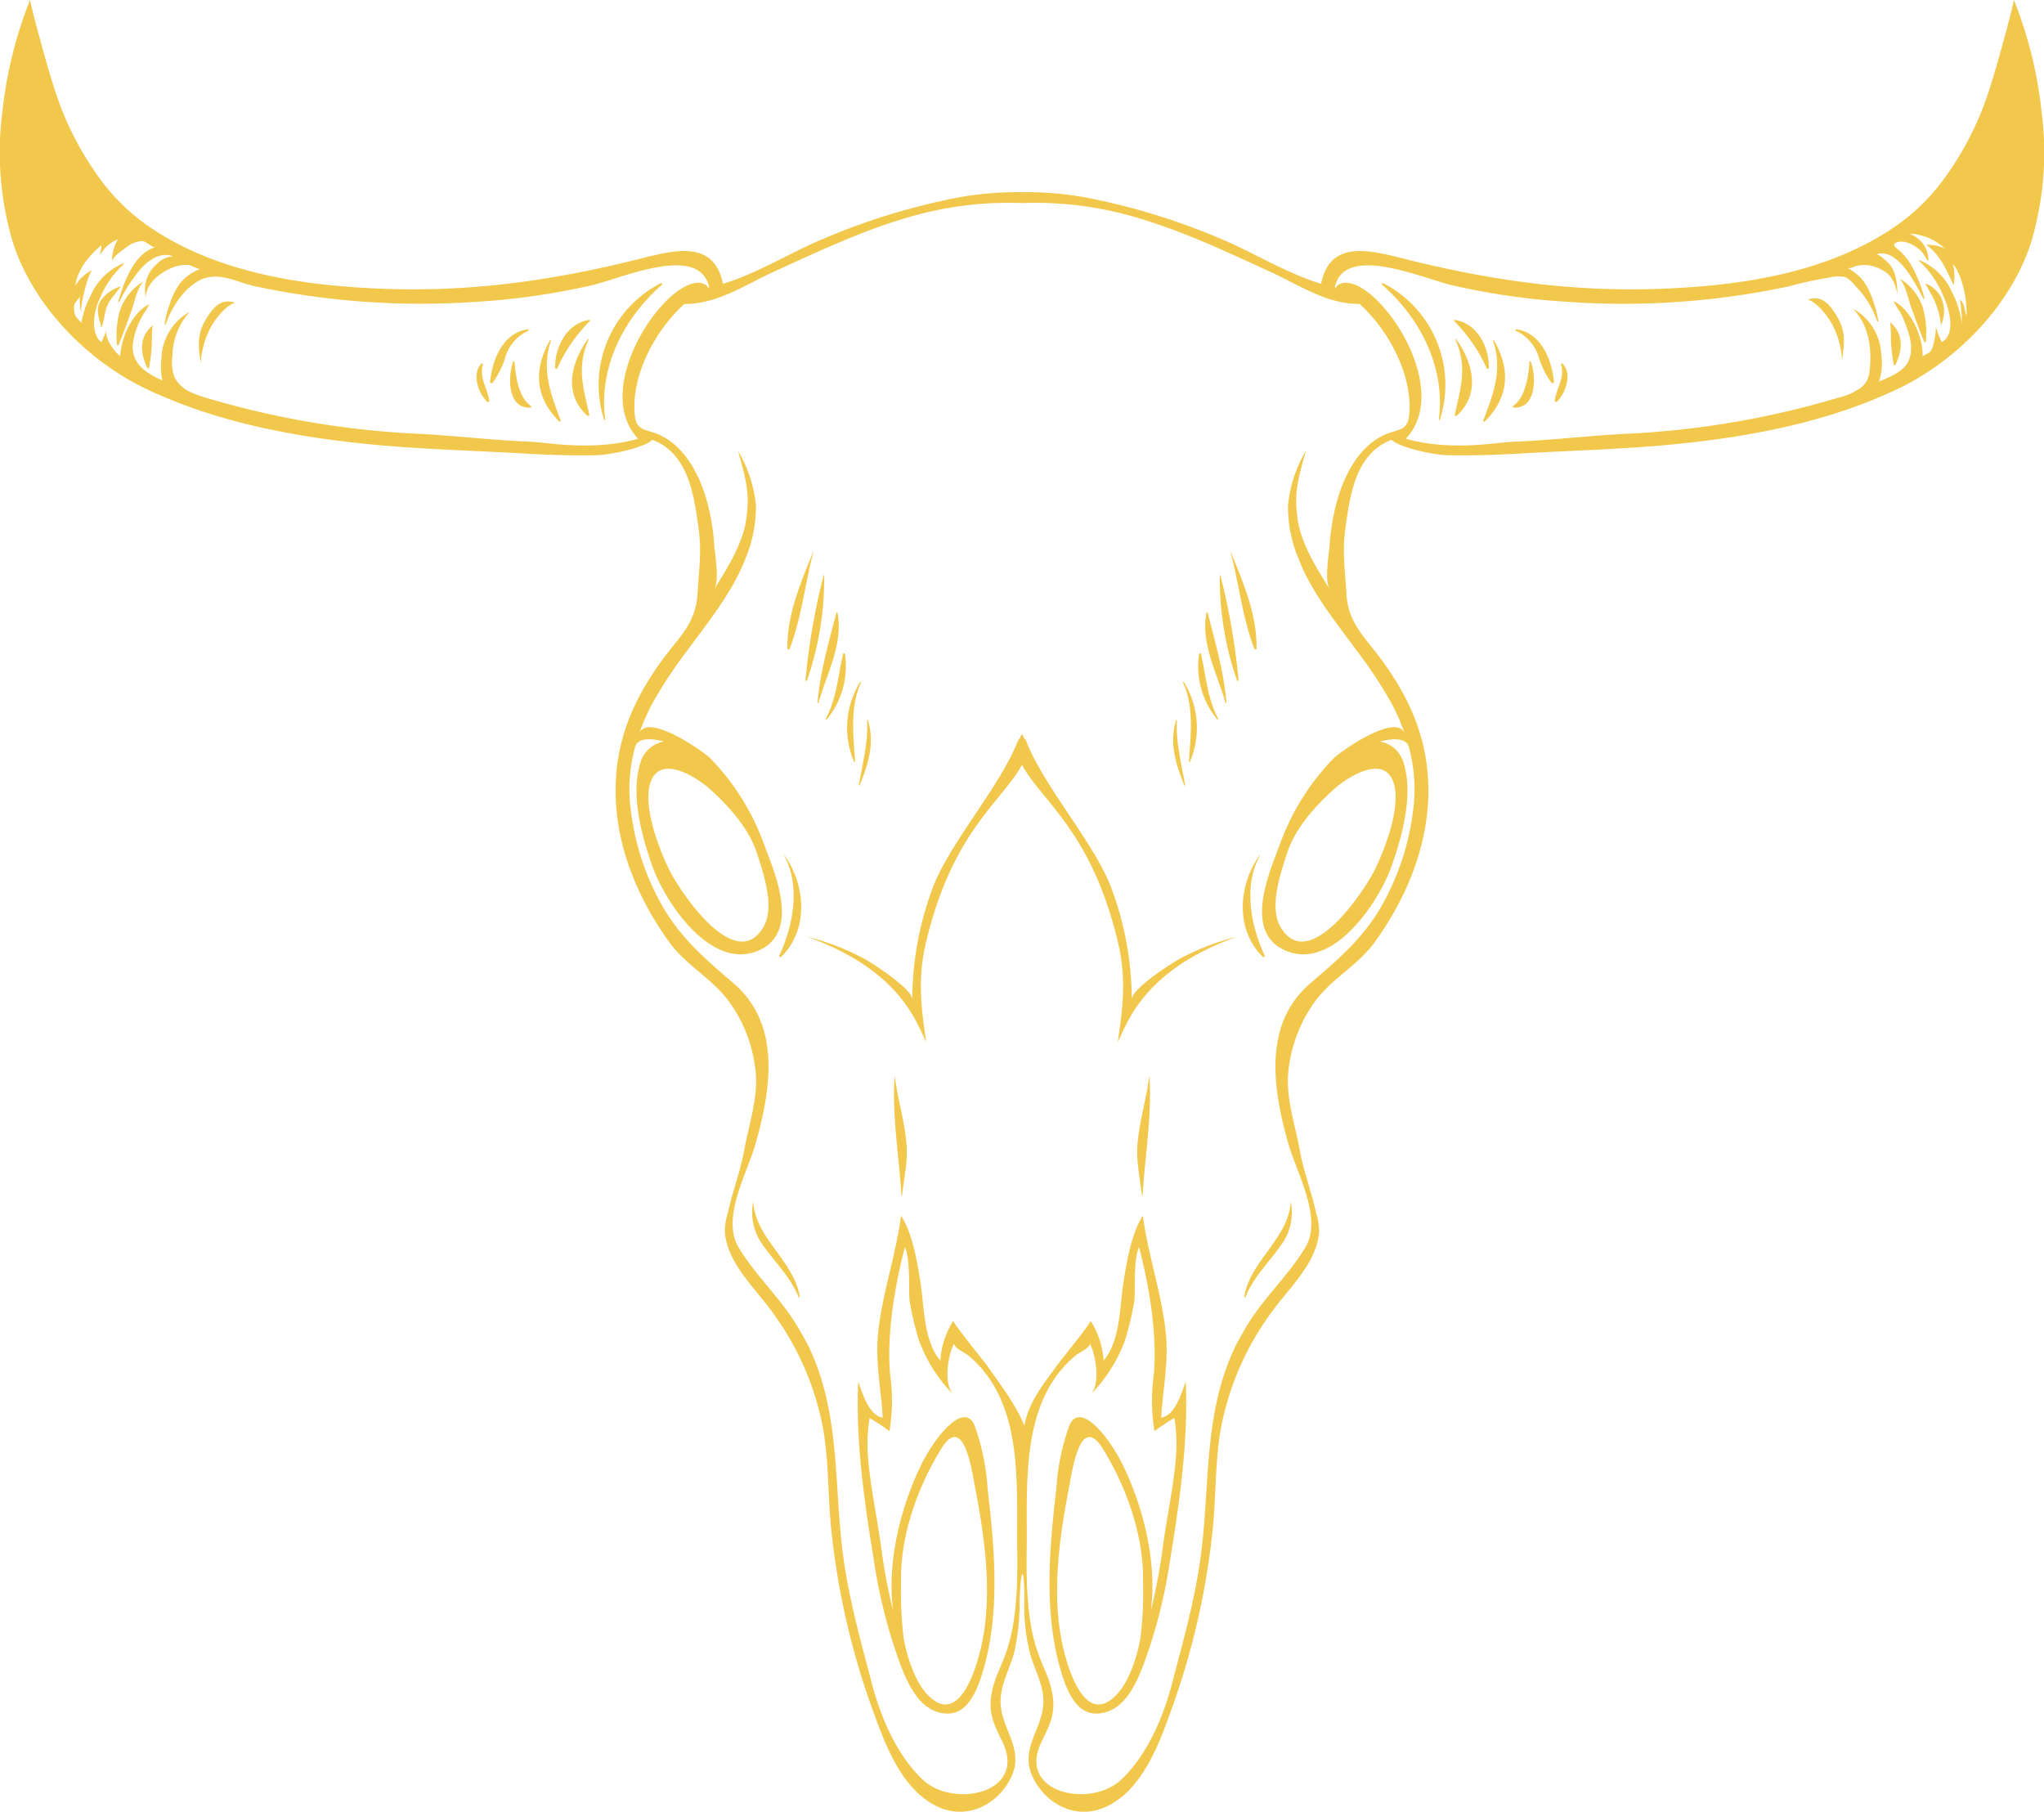 <svg xmlns="http://www.w3.org/2000/svg" xmlns:xlink="http://www.w3.org/1999/xlink" width="301.627" height="267.324" viewBox="0 0 301.627 267.324"><defs><clipPath id="a"><rect width="301.627" height="267.324" fill="#f2c84c"/></clipPath></defs><g clip-path="url(#a)"><path d="M153.306,23.723a12.165,12.165,0,0,1,1.638,4.919,4.987,4.987,0,0,0,.009-4.114,4.339,4.339,0,0,0-2.293-2.053,3.16,3.16,0,0,0,.21.465c.14.264.3.516.436.782" transform="translate(131.489 19.359)" fill="#f2c84c"/><path d="M154.265,31.449a.118.118,0,0,0,.221-.043,13.306,13.306,0,0,0-.449-5.08,7.939,7.939,0,0,0-3.456-4.262c1.009,1.113,1.284,3.013,1.789,4.391.614,1.67,1.2,3.356,1.895,4.994" transform="translate(129.698 19.004)" fill="#f2c84c"/><path d="M143.322,23.841c1.448.419,3.034,2.554,3.715,3.859a13.429,13.429,0,0,1,1.349,5.039c.37-2.628.545-4.242-.754-6.422-.973-1.638-2.155-3.228-4.311-2.476" transform="translate(123.446 20.369)" fill="#f2c84c"/><path d="M149.851,25.6c.138,1.005.1,2.1.14,3.12a28.726,28.726,0,0,0,.4,3.1.11.11,0,0,0,.2.039c1.132-2.155,1.288-4.624-.694-6.289-.02-.017-.047.007-.045.03" transform="translate(129.069 22.017)" fill="#f2c84c"/><path d="M122.406,28.71c-.136,2.036-.577,5.271-2.416,6.516a.14.14,0,0,0,.086.253c3.365.184,3.363-4.579,2.52-6.781-.034-.084-.184-.093-.19.011" transform="translate(103.296 24.663)" fill="#f2c84c"/><path d="M120.258,26.107a.106.106,0,0,0-.065.2,6.3,6.3,0,0,1,3.373,3.8,12.152,12.152,0,0,0,1.9,3.87c.121.141.4.093.374-.127-.331-3.282-1.9-7.255-5.578-7.747" transform="translate(103.473 22.485)" fill="#f2c84c"/><path d="M124.2,28.977c.566,2.016-.657,3.417-.938,5.314a.2.2,0,0,0,.341.164c1.286-1.307,2.275-4.119.806-5.619-.095-.1-.242.028-.208.141" transform="translate(106.168 24.806)" fill="#f2c84c"/><path d="M111.9,97.329a47.535,47.535,0,0,0-3.064-16.573c-2.6-6.7-9.9-14.816-12.5-21.515a.988.988,0,0,0-.356-.454A1.193,1.193,0,0,0,95.7,58.2a1.206,1.206,0,0,0-.274.583,1,1,0,0,0-.357.454c-2.6,6.7-9.9,14.812-12.5,21.515a47.535,47.535,0,0,0-3.064,16.573c.026-1.552-6.072-5.5-7.375-6.152a36.793,36.793,0,0,0-8.145-3.09c13.8,4.946,16.11,12.659,17.589,15.544-.769-4.932-1.247-9.416-.14-14.252,3.825-16.7,11.227-21.113,14.265-26.648,3.04,5.536,10.438,9.947,14.267,26.648,1.109,4.836.629,9.32-.14,14.252,1.482-2.885,3.793-10.6,17.589-15.544a36.639,36.639,0,0,0-8.143,3.09c-1.3.655-7.4,4.6-7.376,6.152" transform="translate(55.112 50.132)" fill="#f2c84c"/><path d="M101.4,58c.06-5.068-1.969-9.642-3.808-14.26a.017.017,0,0,0-.034.009c1.245,4.754,1.742,9.7,3.509,14.315A.172.172,0,0,0,101.4,58" transform="translate(84.03 37.662)" fill="#f2c84c"/><path d="M96.705,45.624a45.915,45.915,0,0,0,2.543,15.518c.045.121.24.089.225-.043a98.331,98.331,0,0,0-2.686-15.49c-.013-.047-.082-.028-.082.015" transform="translate(83.294 39.261)" fill="#f2c84c"/><path d="M98.683,61.853c-.365-4.462-1.668-8.921-2.771-13.245-.022-.091-.156-.073-.173.011-.875,4.579,1.59,8.951,2.8,13.264a.074.074,0,0,0,.143-.03" transform="translate(82.303 41.815)" fill="#f2c84c"/><path d="M97.965,61.457c-1.6-3.094-1.778-6.254-2.537-9.571-.035-.149-.257-.115-.283.019a12.32,12.32,0,0,0,2.688,9.643.08.08,0,0,0,.132-.091" transform="translate(81.796 44.606)" fill="#f2c84c"/><path d="M94.66,65.788c-.007.084.115.143.153.05A12.786,12.786,0,0,0,93.936,54.1c-.047-.078-.184-.013-.143.071,1.657,3.432,1.134,7.916.867,11.615" transform="translate(80.779 46.569)" fill="#f2c84c"/><path d="M94.779,66.694c-.536-3.153-1.407-6.343-1.217-9.569,0-.08-.112-.074-.132-.009-1.007,3.412-.056,6.4,1.223,9.6.024.065.14.05.127-.026" transform="translate(80.109 49.152)" fill="#f2c84c"/><path d="M91.936,85.333c-.428,3.43-1.487,6.714-1.748,10.168-.181,2.39.417,5.029.67,7.41a.049.049,0,0,0,.1-.007c.344-5.8,1.392-11.741,1.013-17.569,0-.019-.032-.02-.033,0" transform="translate(77.652 73.488)" fill="#f2c84c"/><path d="M98.814,109.3c1.189-2.976,3.55-5.2,5.355-7.8a8.06,8.06,0,0,0,1.372-6.163c0-.026-.045-.032-.048,0-.357,5.318-6,8.635-6.848,13.906-.015.1.13.154.169.054" transform="translate(84.963 82.098)" fill="#f2c84c"/><path d="M109.751,22.456a.14.14,0,0,0-.151.233c5.709,5.031,9.348,12.234,8.361,19.886a.082.082,0,0,0,.16.032,16.847,16.847,0,0,0-8.37-20.151" transform="translate(94.361 19.329)" fill="#f2c84c"/><path d="M115.441,26.958c1.778,3.974.8,7.09-.108,11.082-.039.184.182.249.3.143,3.553-3.229,2.422-7.78-.074-11.281-.043-.06-.149-.011-.117.056" transform="translate(99.335 23.148)" fill="#f2c84c"/><path d="M120.418,32.411c.047-3.088-1.751-6.563-5.02-7.053a.108.108,0,0,0-.089.186,23.143,23.143,0,0,1,4.774,6.932.173.173,0,0,0,.335-.065" transform="translate(99.287 21.841)" fill="#f2c84c"/><path d="M119.047,27.061c1.429,4.262.058,7.756-1.443,11.749a.137.137,0,0,0,.229.147c3.577-3.579,3.8-7.691,1.346-11.961-.041-.073-.156-.013-.132.065" transform="translate(101.285 23.224)" fill="#f2c84c"/><path d="M301.261,16.4A62.069,62.069,0,0,0,297.19,0c-.54,2.662-2.987,11.442-3.836,13.839a45.606,45.606,0,0,1-7.211,13.515,30.5,30.5,0,0,1-6.291,5.936c-10.118,7.038-23.045,8.9-35.132,9.335-12.789.456-24.869-1.281-37.228-4.372-5.277-1.322-11.2-3-12.545,3.622-5.187-1.565-10.327-4.823-15-6.721a97.811,97.811,0,0,0-17.777-5.621,48.073,48.073,0,0,0-11.352-1.169,48.087,48.087,0,0,0-11.35,1.169,97.774,97.774,0,0,0-17.774,5.621c-4.679,1.9-9.818,5.156-15.008,6.721-1.346-6.621-7.265-4.944-12.542-3.622C81.78,41.344,69.7,43.08,56.911,42.624c-12.089-.434-25.016-2.3-35.132-9.335a30.522,30.522,0,0,1-6.295-5.936A45.644,45.644,0,0,1,8.274,13.839C7.427,11.442,4.978,2.662,4.438,0A62.155,62.155,0,0,0,.364,16.4,46.517,46.517,0,0,0,1.929,35.868c3.045,9.348,11.043,17.461,19.816,21.6,10.77,5.081,22.8,7.205,34.587,8.247,6.948.614,13.934.787,20.9,1.2,3.267.192,7.8.352,11.058.238,1.653-.056,6.671-1.018,7.985-2.258,5.34,2.036,6.122,8.16,6.816,13.078.482,3.412.032,6.325-.158,9.627-.251,4.359-2.673,6.343-5.061,9.582-4.655,6.312-7.291,12.694-7.006,20.629.274,7.648,3.442,15.034,7.868,21.167,2.418,3.347,6.137,5.307,8.592,8.46a21.106,21.106,0,0,1,4.169,10.61c.421,3.9-.968,7.788-1.66,11.6-.575,3.153-1.765,6.282-2.448,9.392a9.437,9.437,0,0,0-.426,2.738c.37,4.618,4.441,8.251,6.986,11.793a41.937,41.937,0,0,1,7.557,17.457c.828,4.908.659,9.913,1.186,14.851a111.439,111.439,0,0,0,5.986,26.138c1.876,5.208,4.322,12.126,9.8,14.606,4.173,1.889,8.551-.214,10.6-4.108,2.338-4.437-1.448-7.358-1.424-11.5.013-2.5,1.366-4.789,2-7.149a33.555,33.555,0,0,0,.81-7.879c.179-4.789.7-5.132.7,0a28.667,28.667,0,0,0,.81,7.879c.638,2.36,1.99,4.646,2,7.149.022,4.143-3.764,7.064-1.424,11.5,2.049,3.894,6.429,6,10.6,4.108,5.48-2.479,7.926-9.4,9.8-14.606a111.438,111.438,0,0,0,5.986-26.138c.525-4.938.357-9.943,1.184-14.851a41.92,41.92,0,0,1,7.561-17.457c2.543-3.542,6.613-7.175,6.984-11.793a9.377,9.377,0,0,0-.428-2.738c-.681-3.11-1.871-6.239-2.446-9.392-.692-3.81-2.079-7.7-1.664-11.6a21.147,21.147,0,0,1,4.175-10.61c2.453-3.153,6.172-5.113,8.59-8.46,4.428-6.133,7.594-13.519,7.868-21.167.285-7.935-2.351-14.317-7.006-20.629-2.39-3.239-4.808-5.223-5.061-9.582-.192-3.3-.64-6.215-.158-9.627.692-4.918,1.476-11.041,6.816-13.078,1.314,1.24,6.332,2.2,7.985,2.258,3.259.114,7.791-.047,11.058-.238,6.963-.413,13.947-.586,20.9-1.2,11.786-1.042,23.817-3.166,34.587-8.247,8.772-4.138,16.772-12.251,19.814-21.6A46.485,46.485,0,0,0,301.261,16.4M78.184,65.168c-5.32-.2-10.608-.838-15.922-1.135A130.713,130.713,0,0,1,30.431,58.7c-1.939-.607-3.808-1.184-4.731-3.181a6.861,6.861,0,0,1-.246-3.107,9.828,9.828,0,0,1,2.423-6.252c.028-.03-.015-.074-.048-.052a8.106,8.106,0,0,0-4,6.71,9.353,9.353,0,0,0,.141,3.33c-2.247-1.061-4.393-2.232-4.393-5.067a10.593,10.593,0,0,1,1.065-3.734c.357-.879.985-1.569,1.374-2.444-1.649.7-3.161,3.09-3.665,4.737a11.378,11.378,0,0,0-.629,2.891c-.778-.542-2.461-2.829-1.953-3.838-.3.594-.529,1.219-.8,1.817-1.684-1.316-1.113-4.6-.333-6.235a14.068,14.068,0,0,1,3.63-5.3.066.066,0,0,0-.058-.117,9.007,9.007,0,0,0-4.845,4.8A13.233,13.233,0,0,0,12,47.683c.013-.141-.705-.767-.815-1a2.888,2.888,0,0,1-.22-1.7c.1-.423.843-1.048.841-1.405a7.82,7.82,0,0,0,.231,2.781c-.354-.9.977-6.191,1.645-6.546a5.943,5.943,0,0,0-2.567,2.345c.316-2.392,2.038-4.462,3.832-5.952.037.491-.169.927-.169,1.415a5.3,5.3,0,0,1,2.615-2.314,6.5,6.5,0,0,0-.866,3.27c.257-.858,1.39-1.524,2.057-2.04a4.2,4.2,0,0,1,2.4-.973c.544.028,1.584,1.022,1.945.927-3.088.8-4.715,5.255-5.467,8-.026.089.11.127.151.048a22.4,22.4,0,0,1,3.257-4.983c1.18-1.271,2.865-2.407,4.663-1.737a3.679,3.679,0,0,0-1.787.614,9.833,9.833,0,0,0-1.076.966,5.051,5.051,0,0,0-1.139,4.5c-.039-2.414,3.051-4.424,5.119-4.748a6.671,6.671,0,0,1,1.322-.037c.493.214.994.411,1.493.609a6.818,6.818,0,0,0-2.87,2.049,10.566,10.566,0,0,0-1.6,3.248,12.911,12.911,0,0,0-.7,2.8c-.011.087.112.138.151.05a13.954,13.954,0,0,1,2.68-4.646,8.511,8.511,0,0,1,2.544-1.979c2.719-1.167,5.126.35,7.853.968a117.155,117.155,0,0,0,32.934,2.306A103.993,103.993,0,0,0,87.3,42.1c4.326-.985,15.933-6.273,17.353.289-.074.017-.147.028-.223.043a.589.589,0,0,0-.154-.309c-4.45-3.283-17.7,14.574-10.1,22.621-6.809,1.878-13.282.53-16,.426m126.289-1.078c-3.821,1.651-5.977,5.785-7.092,9.571a32.435,32.435,0,0,0-1.161,6.781c-.108,1.463-.8,5.2.009,6.481-1.854-2.945-4.182-6.656-4.7-10.127-.542-3.656-.192-5.478,1.2-10.28a19.188,19.188,0,0,0-2.66,8.149,19.93,19.93,0,0,0,1.526,7.687c1.939,5.068,5.5,9.374,8.668,13.707a65.5,65.5,0,0,1,5.035,7.618,32.131,32.131,0,0,1,2.012,4.588c-1.13-3.237-9.418,2.57-10.449,3.568a35.426,35.426,0,0,0-8.054,12.949c-1.679,4.367-5.215,12.765.834,15.447,7.023,3.112,13.8-7.03,15.715-12.419,1.584-4.441,3.231-10.546,1.794-15.2a4.432,4.432,0,0,0-3.51-3.205c1.949-.48,3.9-.588,4.279.851a23.312,23.312,0,0,1,.668,8.886,37.855,37.855,0,0,1-5.009,15.069c-2.809,4.6-6.26,7.473-10.263,10.93-6.961,6.008-5.463,15.536-3.226,23.479,1.253,4.445,5.15,11.086,2.541,15.443-2.416,4.03-6.126,7.423-8.575,11.473-.6,1-1.173,2.027-1.72,3.064-4.558,9.472-3.8,19.252-4.946,29.476-.795,7.086-2.677,13.671-4.476,20.515-1.288,4.893-3.689,10.487-7.5,14.044-4.491,4.192-15.374,1.971-11.723-5.6,1.208-2.5,2.126-4.18,1.625-7.067-.871-5.037-4.061-5.724-3.8-20.947.166-9.66-1.152-22.057,7.222-29.016.646-.536,1.966-1.007,2.12-1.75.875,1.752,1.591,5.96.063,7.538a22.318,22.318,0,0,0,5.119-8.078,46.42,46.42,0,0,0,1.331-5.563c.251-1.346-.2-5.93.718-8.145,1.519,5.7,2.859,13.677,2.085,19.639a27.35,27.35,0,0,0,.2,7.522,29,29,0,0,1,2.935-1.939,23.361,23.361,0,0,1,.231,5.675c-.326,4.426-1.318,8.767-1.91,13.16a89.314,89.314,0,0,1-1.8,9.645c.955-7.248-1.113-15.218-3.985-21.258-2.141-4.5-6.5-9.792-8.043-6.105a33.943,33.943,0,0,0-1.91,9.275c-1.048,9.024-1.938,18.73.86,27.536,1.018,3.2,2.7,6.678,6.608,5.418,3.025-.977,4.549-4.694,5.567-7.427a76.806,76.806,0,0,0,3.7-14.624c1.409-8.668,2.775-17.889,2.353-26.675-.893,2.6-1.8,5.029-3.613,5.32.227-4.149,1.107-8.151.691-12.342-.6-5.967-2.623-11.563-3.4-17.454-1.67,2.57-2.379,6.779-2.853,9.764-.555,3.49-.46,8.806-2.948,11.6a12.282,12.282,0,0,0-1.921-5.876c.164.264-4.463,5.917-4.884,6.52-1.593,2.265-4.19,5.2-4.884,8.949-1.3-3.17-3.622-6.157-5.584-8.949-.423-.6-5.048-6.256-4.882-6.52a12.222,12.222,0,0,0-1.921,5.876c-2.49-2.794-2.394-8.11-2.95-11.6-.473-2.986-1.182-7.194-2.853-9.764-.776,5.891-2.8,11.486-3.4,17.454-.415,4.192.465,8.194.691,12.342-1.805-.29-2.719-2.719-3.611-5.32-.424,8.785.944,18.006,2.351,26.675a77.226,77.226,0,0,0,3.7,14.624c1.02,2.732,2.544,6.449,5.569,7.427,3.905,1.26,5.588-2.217,6.606-5.418,2.8-8.806,1.91-18.513.864-27.536a34.015,34.015,0,0,0-1.912-9.275c-1.543-3.687-5.9,1.606-8.043,6.105-2.87,6.04-4.94,14.01-3.985,21.258a89.774,89.774,0,0,1-1.8-9.645c-.594-4.393-1.584-8.733-1.912-13.16a23.554,23.554,0,0,1,.231-5.675,29.234,29.234,0,0,1,2.937,1.939,27.277,27.277,0,0,0,.2-7.522c-.774-5.962.566-13.939,2.085-19.639.912,2.215.467,6.8.72,8.145a46.057,46.057,0,0,0,1.329,5.563,22.338,22.338,0,0,0,5.117,8.078c-1.526-1.578-.812-5.787.065-7.538.154.743,1.476,1.214,2.122,1.75,8.372,6.959,7.053,19.356,7.218,29.016.262,15.224-2.928,15.911-3.8,20.947-.5,2.887.419,4.566,1.627,7.067,3.652,7.574-7.231,9.794-11.723,5.6-3.812-3.557-6.211-9.15-7.5-14.044-1.8-6.844-3.68-13.429-4.475-20.515-1.15-10.224-.389-20-4.947-29.476-.547-1.037-1.117-2.062-1.722-3.064-2.448-4.05-6.159-7.443-8.571-11.473-2.613-4.357,1.286-11,2.539-15.443,2.237-7.942,3.736-17.47-3.228-23.479-4-3.456-7.455-6.325-10.263-10.93a37.881,37.881,0,0,1-5.007-15.069,23.312,23.312,0,0,1,.668-8.886c.382-1.439,2.329-1.331,4.279-.851a4.43,4.43,0,0,0-3.509,3.205c-1.441,4.65.208,10.755,1.792,15.2,1.919,5.389,8.692,15.531,15.715,12.419,6.047-2.682,2.513-11.08.834-15.447a35.426,35.426,0,0,0-8.054-12.949c-1.033-1-9.321-6.8-10.449-3.568a32.342,32.342,0,0,1,2.012-4.588,65.5,65.5,0,0,1,5.035-7.618c3.164-4.333,6.729-8.638,8.668-13.707a19.964,19.964,0,0,0,1.526-7.687,19.16,19.16,0,0,0-2.66-8.149c1.389,4.8,1.737,6.624,1.193,10.28-.514,3.471-2.842,7.183-4.694,10.127.8-1.282.115-5.018.007-6.481a32.313,32.313,0,0,0-1.161-6.781c-1.115-3.786-3.267-7.92-7.092-9.571-1.809-.782-3.194-.475-3.456-2.714-.614-5.208,2.355-12.011,7.291-16.527,4.892.026,8.947-2.816,13.308-4.806,6.509-2.969,12.908-6.008,19.8-8a52.312,52.312,0,0,1,16.718-2.081,52.34,52.34,0,0,1,16.724,2.081c6.885,1.988,13.284,5.027,19.793,8,4.359,1.99,8.417,4.832,13.31,4.806,4.934,4.516,7.9,11.319,7.291,16.527-.266,2.239-1.649,1.932-3.458,2.714m1,50.942c1.562,3.416-1.076,10.261-2.66,13.42-1.577,3.138-9.735,15.391-13.863,8.3-1.7-2.924.032-7.931.964-10.825,1.171-3.63,3.966-6.757,6.762-9.331,1.969-1.815,7.144-5.171,8.8-1.564m-36.8,118.674a52.763,52.763,0,0,1-.4,8.082c-.473,2.6-1.575,6.159-3.382,8.127-4.778,5.2-7.371-3.862-8.106-7.246-1.625-7.471-.469-15.777.964-23.17.48-2.487,1.662-11.183,5.042-5.666,3.52,5.75,6.075,12.958,5.88,19.873m-35.7,0c-.2-6.915,2.358-14.124,5.88-19.873,3.38-5.517,4.564,3.179,5.044,5.666,1.431,7.393,2.585,15.7.962,23.17-.733,3.384-3.328,12.445-8.106,7.246-1.807-1.967-2.909-5.524-3.384-8.127a53.48,53.48,0,0,1-.4-8.082M104.955,116.6c2.794,2.574,5.591,5.7,6.76,9.331.931,2.894,2.665,7.9.964,10.825-4.125,7.092-12.285-5.161-13.859-8.3-1.586-3.159-4.225-10-2.662-13.42,1.653-3.607,6.827-.251,8.8,1.564m172.3-60.268a8.237,8.237,0,0,0,.357-3.978,8.1,8.1,0,0,0-4-6.71c-.034-.022-.076.022-.047.052,2.018,2.12,2.593,5.215,2.409,8.045-.093,1.441-.168,2.418-1.3,3.4A9.121,9.121,0,0,1,271.2,58.7a130.7,130.7,0,0,1-31.832,5.335c-5.312.3-10.6.934-15.92,1.135-2.719.1-9.195,1.452-16-.426,7.607-8.046-5.644-25.9-10.1-22.621a.585.585,0,0,0-.153.309c-.076-.015-.149-.026-.225-.043,1.422-6.561,13.027-1.273,17.355-.289a104.022,104.022,0,0,0,16.86,2.427,117.154,117.154,0,0,0,32.934-2.306,55.191,55.191,0,0,1,5.848-1.268,5.6,5.6,0,0,1,2.245-.087c.845.285,1.511,1.3,2.124,1.9a13.954,13.954,0,0,1,2.68,4.646c.039.087.162.037.151-.05a12.911,12.911,0,0,0-.7-2.8,10.524,10.524,0,0,0-1.6-3.248,8.313,8.313,0,0,0-2.2-1.763c.262.141,1.05-.287,1.349-.329a5.111,5.111,0,0,1,3.155.326c1.513.7,2.286,1.353,2.831,3.823-.041-2.392-.516-3.618-1.215-4.434a9.663,9.663,0,0,0-1.076-.966,3.147,3.147,0,0,0-.771-.48c3.136-.923,5.709,4.348,6.9,6.585.043.078.177.041.151-.048a19.776,19.776,0,0,0-1.964-4.908,8.371,8.371,0,0,0-1.657-2.072c-.655-.56-1.361-1.013-.316-1.329,1.156-.352,2.8.642,3.535,1.444.382.417.622.988.975,1.407a4.057,4.057,0,0,0-1.454-3.3,5.773,5.773,0,0,0-1.3-.8,8.325,8.325,0,0,1,5.206,2.211,5.992,5.992,0,0,0-2.77-.558c2.137,1.521,2.978,3.73,4.048,5.973a7.2,7.2,0,0,0-.117-3.181c1.45,1.779,2.1,5.355,2.027,7.643-.341-.655-.242-1.865-.979-2.33a18.412,18.412,0,0,1,.261,3.6,12.521,12.521,0,0,0-1.4-4.642,9,9,0,0,0-4.845-4.8.066.066,0,0,0-.058.117,14.067,14.067,0,0,1,3.63,5.3c.808,1.7,1.878,5.463-.253,6.677a10.945,10.945,0,0,1-.88-2.256,11.146,11.146,0,0,1-.393,2.658,2.849,2.849,0,0,1-.458,1.035c-.171.2-1.083.49-1.106.735a9.35,9.35,0,0,0-.627-3.483c-.5-1.647-2.016-4.039-3.665-4.737.389.875,1.016,1.565,1.374,2.444.683,1.671,1.454,3.55,1.135,5.394-.419,2.425-2.688,3.133-4.679,4.054" transform="translate(-0.001)" fill="#f2c84c"/><path d="M95.342,109.9c.009-.011.022-.022.032-.035.054-.071.05-.074-.009-.011a.269.269,0,0,0-.022.047" transform="translate(82.12 94.578)" fill="#f2c84c"/><path d="M101.108,67.771c.007-.017-.017-.034-.028-.019-3.231,4.409-3.715,11.1.428,15.1.112.108.329-.028.262-.175-2.088-4.527-3.205-10.36-.663-14.9" transform="translate(84.864 58.352)" fill="#f2c84c"/><path d="M62.762,58.062c1.765-4.612,2.262-9.563,3.507-14.315a.017.017,0,0,0-.034-.009C64.4,48.355,62.367,52.928,62.427,58a.173.173,0,0,0,.335.065" transform="translate(53.768 37.662)" fill="#f2c84c"/><path d="M66.543,45.61A98.757,98.757,0,0,0,63.859,61.1a.115.115,0,0,0,.223.043,45.883,45.883,0,0,0,2.541-15.518.041.041,0,0,0-.08-.015" transform="translate(55.003 39.261)" fill="#f2c84c"/><path d="M64.959,61.882c1.21-4.311,3.678-8.685,2.8-13.264-.017-.084-.151-.1-.173-.011-1.1,4.324-2.407,8.784-2.771,13.245a.074.074,0,0,0,.143.03" transform="translate(55.827 41.814)" fill="#f2c84c"/><path d="M65.614,61.548A12.33,12.33,0,0,0,68.3,51.9c-.024-.134-.248-.168-.281-.017-.761,3.315-.933,6.476-2.539,9.569a.082.082,0,0,0,.136.091" transform="translate(56.388 44.607)" fill="#f2c84c"/><path d="M68.335,65.788c-.264-3.7-.787-8.182.869-11.615.039-.084-.1-.149-.145-.071a12.791,12.791,0,0,0-.877,11.736c.037.093.16.034.153-.05" transform="translate(57.853 46.569)" fill="#f2c84c"/><path d="M68.219,66.719c1.277-3.2,2.228-6.193,1.221-9.6-.02-.065-.134-.071-.13.009.188,3.224-.681,6.414-1.217,9.567-.013.076.1.091.127.026" transform="translate(58.648 49.152)" fill="#f2c84c"/><path d="M70.994,85.333c0-.019-.034-.017-.034,0-.382,5.828.666,11.765,1.011,17.569a.049.049,0,0,0,.1.007c.253-2.381.852-5.02.67-7.41-.259-3.455-1.32-6.738-1.746-10.168" transform="translate(61.048 73.488)" fill="#f2c84c"/><path d="M59.743,95.339a8.076,8.076,0,0,0,1.372,6.163c1.807,2.6,4.166,4.819,5.355,7.8.041.1.186.041.171-.054-.843-5.271-6.492-8.59-6.852-13.906,0-.03-.045-.024-.047,0" transform="translate(51.381 82.098)" fill="#f2c84c"/><path d="M56.773,22.689a.14.14,0,0,0-.151-.233,16.847,16.847,0,0,0-8.37,20.151.082.082,0,0,0,.16-.032c-.986-7.652,2.652-14.855,8.361-19.886" transform="translate(40.894 19.329)" fill="#f2c84c"/><path d="M47.792,26.958c.032-.067-.073-.115-.115-.056-2.5,3.5-3.628,8.052-.074,11.281.115.106.341.041.3-.143-.906-3.993-1.884-7.108-.106-11.082" transform="translate(39.059 23.148)" fill="#f2c84c"/><path d="M44.013,32.411a.173.173,0,0,0,.335.065,23.143,23.143,0,0,1,4.774-6.932.108.108,0,0,0-.089-.186c-3.268.49-5.063,3.965-5.02,7.053" transform="translate(37.909 21.841)" fill="#f2c84c"/><path d="M44.487,27.061c.026-.078-.089-.138-.13-.065-2.448,4.27-2.23,8.382,1.346,11.961a.138.138,0,0,0,.231-.147c-1.5-3.993-2.874-7.486-1.446-11.749" transform="translate(36.806 23.224)" fill="#f2c84c"/><path d="M41.1,28.71c-.009-.1-.16-.095-.19-.011-.843,2.2-.849,6.965,2.52,6.781a.14.14,0,0,0,.086-.253c-1.841-1.245-2.278-4.48-2.416-6.516" transform="translate(34.83 24.663)" fill="#f2c84c"/><path d="M44.5,26.306a.106.106,0,0,0-.065-.2c-3.685.49-5.247,4.465-5.577,7.747-.022.22.251.266.372.127a12.176,12.176,0,0,0,1.9-3.87,6.29,6.29,0,0,1,3.371-3.8" transform="translate(33.466 22.485)" fill="#f2c84c"/><path d="M38.718,28.977c.034-.114-.112-.24-.208-.141-1.467,1.5-.48,4.313.806,5.619a.2.2,0,0,0,.342-.164c-.283-1.9-1.506-3.3-.94-5.314" transform="translate(32.539 24.806)" fill="#f2c84c"/><path d="M66.709,109.862c.009.013.022.024.03.035a.269.269,0,0,0-.02-.047c-.06-.063-.061-.06-.009.011" transform="translate(57.426 94.578)" fill="#f2c84c"/><path d="M62.449,67.771c2.544,4.543,1.424,10.377-.663,14.9-.067.147.149.283.261.175,4.141-4,3.659-10.688.428-15.1-.009-.015-.035,0-.026.019" transform="translate(53.207 58.352)" fill="#f2c84c"/><path d="M8.13,24.893c-.759,1.241-.175,2.563.16,3.912.473-1.134.413-2.41.975-3.512.484-.949,1.3-1.692,1.865-2.595a5.506,5.506,0,0,0-3,2.194" transform="translate(6.682 19.551)" fill="#f2c84c"/><path d="M9.741,26.576a13.3,13.3,0,0,0-.449,5.08.118.118,0,0,0,.221.043c.694-1.638,1.281-3.324,1.893-4.994.506-1.377.782-3.278,1.791-4.391a7.939,7.939,0,0,0-3.456,4.262" transform="translate(7.971 19.219)" fill="#f2c84c"/><path d="M16.789,26.566c-1.3,2.18-1.124,3.793-.752,6.422a13.426,13.426,0,0,1,1.348-5.039c.683-1.3,2.267-3.44,3.715-3.859-2.155-.752-3.335.838-4.311,2.476" transform="translate(13.58 20.585)" fill="#f2c84c"/><path d="M12.088,32.108a.11.11,0,0,0,.2-.039,28.264,28.264,0,0,0,.4-3.1c.043-1.018,0-2.114.14-3.12,0-.022-.022-.048-.045-.03-1.98,1.666-1.824,4.134-.694,6.289" transform="translate(9.699 22.233)" fill="#f2c84c"/></g></svg>